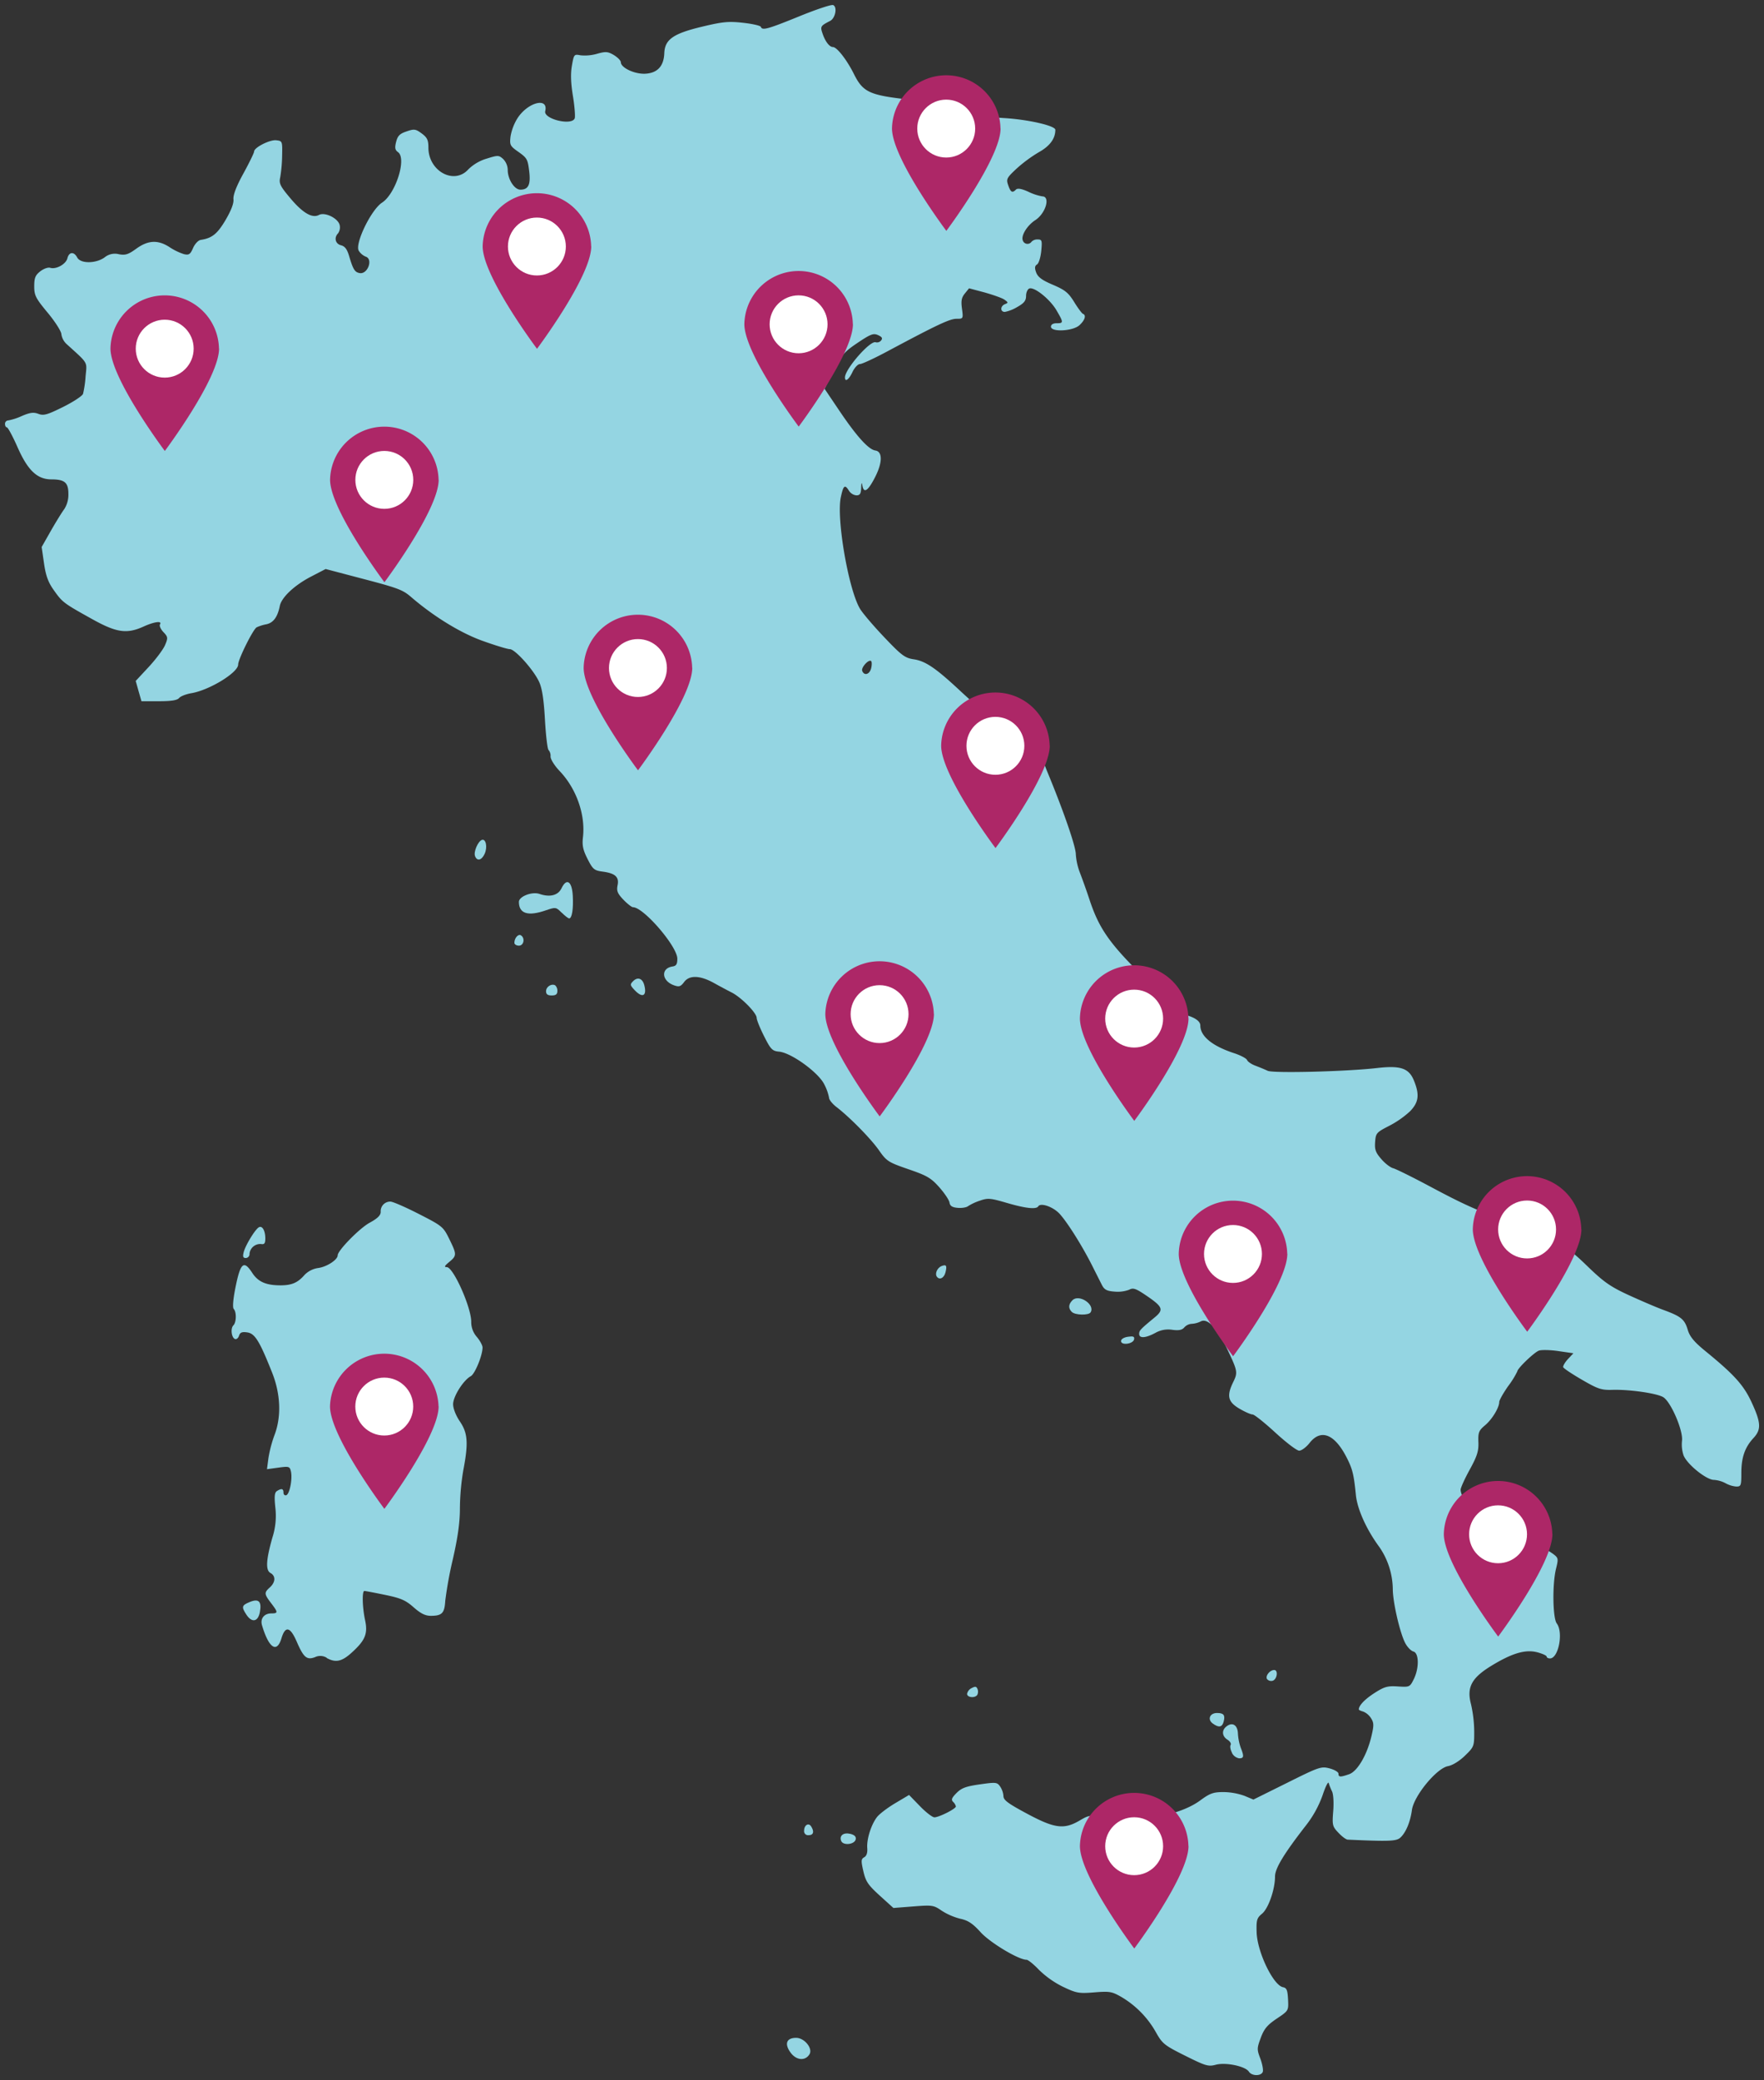<svg id="svg4535" xmlns="http://www.w3.org/2000/svg" width="738.99" height="871.45" viewBox="0 0 738.99 871.45">
  <rect x="0" y="0" width="738.99" height="871.45" fill="#333333" stroke="none"/>
  <defs>
    <style>
      .cls-1 {
        fill: #94d5e2;
      }

      .cls-2 {
        fill: #ad2767;
      }

      .cls-3 {
        fill: #fff;
      }
    </style>
  </defs>
  <g id="layer1">
    <g id="g4472">
      <path id="path2962" class="cls-1" d="M348.74,2.11c-1.33,0-7.36,2.06-14,4.77-13.08,5.32-15.46,6-16,4.36-.18-.49-3.53-1.26-7.44-1.69-6.13-.68-8.52-.45-17.31,1.66-12,2.88-15.49,5.35-15.7,11.11-.2,5.36-2.84,8.25-7.86,8.56-4.44.28-10.34-2.47-10.34-4.8,0-.68-1.29-2-2.9-3-2.57-1.52-3.45-1.56-7.12-.53a18.48,18.48,0,0,1-6.9.62c-2.65-.53-2.76-.41-3.59,4.38-.59,3.43-.45,7.33.45,12.78.71,4.31,1,8.47.74,9.24-1.24,3.23-13.16.28-12.36-3,1.42-5.91-7.14-3.81-11.53,2.82a21.33,21.33,0,0,0-3,7.76c-.41,3.65-.22,4,3.35,6.52s3.86,3.15,4.44,7.85c.73,5.79-.27,7.94-3.67,7.94-2.51,0-5.3-4.37-5.3-8.29a6.71,6.71,0,0,0-1.9-4.54c-1.83-1.65-2.17-1.66-7-.15a18.54,18.54,0,0,0-7.58,4.45c-5.94,6.66-16.73.81-16.75-9.07,0-3.16-.49-4.23-2.78-5.93-2.53-1.86-3.14-2-6.34-.88-2.84.94-3.74,1.81-4.39,4.35s-.49,3.42.8,4.36c3.68,2.69-1,17.41-6.7,21.13-4.61,3-11.53,17.33-9.75,20.18a6.32,6.32,0,0,0,2.85,2.43c3.28,1,.87,7.58-2.55,6.9-2-.38-2.71-1.57-4.36-7.14-.84-2.86-1.78-4.1-3.4-4.5-2.37-.6-3-3.2-1.22-5a4.37,4.37,0,0,0,.71-3.26c-.41-2.89-6.14-5.82-8.71-4.45-2.85,1.52-6.85-.84-12.09-7.11-4.21-5-4.73-6.11-4.15-8.65a60.73,60.73,0,0,0,.8-9.07c.13-6.07.1-6.16-2.49-6.46s-9.25,3-9.25,4.74c0,.53-2,4.65-4.47,9.16-3,5.43-4.36,9.08-4.18,10.84s-1,4.73-3.35,8.75C91,98.05,88.8,99.78,84.13,100.5c-1.08.16-2.48,1.65-3.26,3.43-1.18,2.68-1.73,3-3.79,2.55a24.75,24.75,0,0,1-6-2.9c-4.86-3.18-9-3-14,.62-3.33,2.42-4.59,2.81-7.26,2.31a6.73,6.73,0,0,0-6,1.33c-3.69,2.64-10.07,2.67-11.46.06s-3.44-2.41-4.12.3c-.63,2.49-4.73,4.76-7.2,4-.91-.29-2.79.39-4.18,1.48-2.07,1.63-2.52,2.75-2.52,6.26,0,3.83.59,5,5.69,11.14,3.16,3.82,5.69,7.82,5.69,9a7,7,0,0,0,2.31,4.18c9.12,8.29,8.41,7.11,7.82,13.42A44,44,0,0,1,34.79,165c-.35.91-4.13,3.4-8.39,5.51-6.62,3.28-8.12,3.71-10.31,2.88-2-.77-3.51-.58-6.94.89a24.78,24.78,0,0,1-5.69,1.86A1.4,1.4,0,0,0,2.1,177.6c0,.79.34,1.43.77,1.43s2.47,3.77,4.5,8.38c4.27,9.67,8.24,13.43,14.17,13.43,5.57,0,7.11,1.34,7.11,6.07a11.23,11.23,0,0,1-1.72,6.38c-.94,1.24-3.46,5.31-5.6,9.06l-3.88,6.82,1,6.93c.79,5.33,1.78,7.94,4.21,11.32,3.55,5,4.07,5.35,16.21,12.1,9.95,5.52,14.27,6.14,21.22,3,4.55-2.07,7.92-2.52,6.93-.92-.35.56.29,2,1.42,3.2,1.91,2,2,2.44.71,5.45-.74,1.78-3.81,5.89-6.81,9.13l-5.49,5.9,1.19,4.24,1.22,4.26h7.34c5.2,0,7.66-.41,8.45-1.36.62-.74,2.91-1.62,5.1-2,7.55-1.26,19.62-8.63,19.62-12,0-2.2,6.16-14.62,7.73-15.59a17,17,0,0,1,4-1.27c3-.61,4.78-3,5.72-7.71.72-3.59,6.15-8.69,13.1-12.29l6.1-3.17L150.13,242c16.62,4.35,18.49,5,22.16,8.18,9.45,8.13,20.64,15,29.87,18.31,5.33,1.92,10.45,3.47,11.41,3.47,2.2,0,10,8.7,12.3,13.75,1.23,2.68,1.95,7.33,2.43,15.89.38,6.65,1.06,12.34,1.51,12.62a3.76,3.76,0,0,1,.83,2.7c0,1.22,1.67,3.87,3.83,6.13,7,7.37,10.83,18.23,9.75,27.68-.4,3.43,0,5.35,1.92,9.13,2.21,4.35,2.79,4.83,6.31,5.3,5.3.71,7,2.24,6.26,5.78-.47,2.33,0,3.41,2.46,6,1.67,1.73,3.48,3.14,4,3.14,4.44,0,18.58,16.42,18.58,21.57,0,2.3-.43,3-2,3.26-5,.74-4.6,6,.54,7.86,2.21.79,2.85.6,4.35-1.4,2.21-2.93,6.7-2.75,12.54.51,2.22,1.24,5.52,3,7.32,3.91,4.07,2.07,10.46,8.56,10.49,10.64,0,.85,1.4,4.31,3.11,7.7,2.8,5.56,3.44,6.19,6.31,6.46,5.14.5,16.51,8.76,18.91,13.72a20.6,20.6,0,0,1,2,5.61c0,.81,1.38,2.54,3.08,3.85,5.61,4.31,14.42,13.28,17.84,18.16,3.17,4.54,3.88,5,12.33,7.92,7.8,2.68,9.47,3.66,12.95,7.58,2.19,2.48,4.11,5.36,4.26,6.4.21,1.39,1.12,2,3.41,2.2,1.73.16,3.69-.16,4.36-.71a22.25,22.25,0,0,1,4.92-2.29c3.37-1.18,4.4-1.09,11.29.92,7.92,2.32,12.36,2.79,13.19,1.45,1-1.62,6.1.14,8.83,3,3.22,3.42,9.63,13.6,13.84,22,1.57,3.13,3.4,6.75,4.06,8.06,1,1.87,2.05,2.43,5.24,2.66a13.85,13.85,0,0,0,6.08-.77c1.73-.92,2.78-.59,7.35,2.52,6.85,4.67,7.27,5.85,3.34,9.1-6,4.94-6.46,5.46-6.46,6.88,0,1.94,2.68,1.77,6.76-.42a10.86,10.86,0,0,1,7.14-1.3c2.73.36,4.09.07,5-1a4.57,4.57,0,0,1,3.08-1.51,9.73,9.73,0,0,0,3.8-1c2.88-1.54,6.93,2.78,11.35,12.09,4.09,8.64,4.21,9.33,2.31,13.22-2.87,5.86-2.3,8.39,2.61,11.26,2.26,1.33,4.71,2.4,5.45,2.4s5,3.42,9.54,7.59,9,7.58,10,7.58,3-1.49,4.41-3.31c4.65-5.83,10.27-3.72,15.21,5.68,2.69,5.14,3.26,7.43,4.12,16.13.58,6,4.46,14.57,9.8,21.81a31.78,31.78,0,0,1,5.67,17.66c0,5.42,2.94,18.25,5.18,22.58.89,1.72,2.44,3.33,3.44,3.59,2.39.62,2.47,7,.15,11.64-1.62,3.25-1.76,3.31-6.64,3-4.31-.28-5.64.09-9.75,2.72s-6.61,5.26-6.61,6.91c0,.23.82.63,1.81.89a7.05,7.05,0,0,1,3.26,2.72c1.27,2,1.3,3,.21,7.62-1.85,7.87-5.87,14.7-9.34,15.91-3.72,1.3-4.47,1.25-4.47-.23,0-.68-1.65-1.65-3.68-2.2-3.53-.94-4.34-.69-17.84,6.05l-14.11,7-3.76-1.57a27.27,27.27,0,0,0-8.74-1.57c-4.28,0-5.69.49-9.78,3.5-8.47,6.22-24.6,9.17-38.67,7.11-7.52-1.1-7.79-1.06-11.83,1.3-6.58,3.86-10.48,3.35-22.08-2.87-7.92-4.25-9.86-5.67-9.86-7.35a8.34,8.34,0,0,0-1.37-4c-1.28-1.83-1.75-1.88-8.5-.92-5.76.82-7.67,1.5-9.75,3.59s-2.36,2.86-1.45,3.76a3.84,3.84,0,0,1,1.15,1.9c0,1-7.1,4.56-9,4.56-.83,0-3.54-2.08-6-4.62L380.83,752l-5.78,3.44c-3.19,1.89-6.64,4.51-7.64,5.81-2.47,3.2-4.38,9.29-4.09,13,.15,2-.29,3.3-1.28,3.85-1.32.74-1.36,1.49-.35,5.87s2,5.75,6.87,10.2l5.72,5.18,8.33-.65c7.92-.62,8.51-.55,11.88,1.78a26.6,26.6,0,0,0,7.8,3.38c3.32.72,5.21,2,8.53,5.66,4,4.39,15.86,11.52,19.21,11.52.67,0,3,1.88,5.18,4.18a39.13,39.13,0,0,0,10.05,7.12c5.66,2.7,6.67,2.89,13.13,2.37s7.37-.35,11.23,1.83a39.76,39.76,0,0,1,14.61,14.85c2.74,4.87,3.57,5.51,12.3,9.87,8.54,4.26,9.65,4.61,12.83,3.76,4.14-1.1,12.37.62,13.84,2.91,1.19,1.86,5.1,1.92,5.81.09.29-.77-.18-3.26-1-5.52-1.48-3.86-1.47-4.37.18-8.8,1.39-3.75,2.74-5.34,6.69-8,4.95-3.32,4.95-3.33,4.72-8.06-.2-3.87-.57-4.8-2.11-5.1-4.08-.78-10.8-14.74-11.05-23-.16-5.15.09-6,2.28-7.8,2.65-2.21,5.42-10.16,5.42-15.56,0-3.4,3.67-9.46,12.89-21.33A44.84,44.84,0,0,0,554.11,752c1.17-3.52,2.3-5.76,2.52-5a24.33,24.33,0,0,0,1.39,3.49c.58,1.2.79,4.75.5,8.33-.47,5.84-.31,6.39,2.17,9,1.45,1.56,3.2,2.87,3.91,2.9,17.15.79,20.33.67,22-.8,2.33-2.1,4.19-6.49,4.89-11.58.81-5.94,10.31-17.51,15.11-18.41,1.94-.36,4.8-2.14,7.11-4.38,3.79-3.68,3.9-3.92,3.88-10.17a53.9,53.9,0,0,0-1.33-11.35c-1.91-7.17.23-11.13,8.77-16.3s14.09-6.81,19.06-5.48c2.12.57,3.85,1.36,3.85,1.78s.62.77,1.39.77c3.57,0,5.68-10.89,2.85-14.64-1.72-2.28-1.91-16.6-.3-23,1-4.09,1-4.45-1.18-6.1a37.13,37.13,0,0,0-5.6-3.29,86.37,86.37,0,0,1-10.58-7.14c-6.18-4.74-7.86-5.58-11.21-5.58a15.6,15.6,0,0,1-5.77-1c-2-1.06-5.64-7.49-5.64-9.93,0-.83,1.73-4.63,3.83-8.45,3.11-5.67,3.75-7.76,3.61-11.49-.15-4,.19-4.88,2.73-7,3-2.49,6-7.46,6-9.81,0-.72,1.7-3.75,3.79-6.72a37.52,37.52,0,0,0,3.79-6.11c0-1.2,7-7.92,9-8.68,1.06-.4,4.76-.33,8.21.18l6.28.91-2.28,2.43c-1.25,1.35-2.12,2.88-2,3.38s3.7,2.87,7.85,5.28c6.68,3.87,8.12,4.38,12.74,4.24,7.2-.22,18.9,1.47,21.4,3.11,3.24,2.12,8.33,14,7.79,18.22a14.39,14.39,0,0,0,.65,6.11C706.78,613.5,714.86,620,718,620a12.15,12.15,0,0,1,4.86,1.39,11.34,11.34,0,0,0,4.5,1.4c2,0,2.14-.38,2.14-5.69,0-6.49,1.47-10.74,5.09-14.64,3.31-3.57,3.15-6.41-.74-14.85-3.37-7.32-7.27-11.65-19.53-21.66-4.64-3.79-6.42-6-7.26-8.77-1.32-4.47-2.77-5.65-10.22-8.39-3.11-1.14-9.73-4-14.7-6.28C674.53,539,671.76,537,665,530.47c-8.68-8.45-11.23-9.89-30.38-17.31-17.52-6.8-21.54-8.62-35.56-16.09-7.3-3.9-14.21-7.32-15.38-7.62s-3.44-2-5-3.85c-2.4-2.74-2.84-4-2.6-7.17.27-3.7.54-4,5.83-6.73a40.15,40.15,0,0,0,8.78-6.11c3.69-3.8,4.08-7,1.6-13-2.11-5.1-5.65-6.27-15.47-5.13-12.69,1.47-43.46,2.25-45.76,1.15-1.16-.55-3.47-1.51-5.13-2.13s-3.23-1.69-3.49-2.37-2.74-2-5.51-2.9c-9.12-3-14.08-7.09-14.08-11.59,0-1.74-2.21-3.33-6.17-4.42-1.05-.29-8.36-6.82-16.23-14.52-15.54-15.18-19.94-21.38-24.07-33.9-1.2-3.65-3-8.64-3.94-11.08a26.52,26.52,0,0,1-1.75-7.8c0-3.22-5.11-18.05-11.85-34.34-1.8-4.35-3.06-8.48-2.79-9.19.58-1.51-4.93-7.25-7.11-7.41-2.61-.19-3.3-.4-6.93-2-4.05-1.79-10.33-6.74-20.36-16.09-9.69-9-14-11.93-18.82-12.65-3.73-.56-5.09-1.57-12.42-9.28-4.52-4.75-9.09-10.12-10.16-11.94-4.83-8.18-9.93-37.86-8-46.7,1.07-5,1.67-5.5,3.43-2.67a4.22,4.22,0,0,0,3.09,1.9c1.47,0,1.91-.68,2-3.09s.22-2.53.53-.89c.63,3.29,2.36,2.09,5.31-3.67,3.12-6.11,3.15-10.71.09-11.14-2.83-.41-7.79-5.88-15-16.57l-6.25-9.27,3.79-7.53c3.39-6.74,4.46-8,10.08-11.77,5.44-3.65,6.58-4.08,8.53-3.2,1.69.77,2,1.34,1.25,2.26a2.22,2.22,0,0,1-2.25.74c-2.29-.88-12.87,11.24-12.87,14.72,0,2.11,1.61,1,3.15-2.28.87-1.82,2.28-3.32,3.14-3.32s6.07-2.42,11.61-5.39c20.58-11,26-13.57,28.81-13.57s2.88,0,2.31-4.21c-.45-3.28-.2-4.66,1.19-6.37l1.77-2.19,6.43,1.71c3.54,1,7.29,2.3,8.33,3,1.7,1.18,1.72,1.38.3,1.92-2,.78-2.08,3.26-.06,3.26a16.23,16.23,0,0,0,5.21-2.07c2.87-1.61,3.68-2.66,3.68-4.65,0-1.42.62-2.8,1.36-3.09,2.08-.79,8.66,4.48,11.38,9.13,3,5.13,3,5.42.06,5.42-1.47,0-2.37.54-2.37,1.43,0,2.41,9.3,1.91,12-.66,2.24-2.1,2.86-4.14,1.39-4.71-.44-.17-2.12-2.42-3.7-5-2.41-3.89-3.82-5-8.89-7.17-4.56-1.93-6.27-3.21-7-5.15s-.57-2.79.38-3.38c.71-.44,1.49-3,1.75-5.63.42-4.42.28-4.83-1.51-4.83a3.36,3.36,0,0,0-2.55.94,2.06,2.06,0,0,1-3.68-.56c-.78-2,1.83-6.26,5.28-8.5,4.32-2.81,6.39-9.89,2.9-9.93a22,22,0,0,1-5.83-1.93c-2.88-1.3-4.52-1.58-5.19-.92-1.55,1.55-2.22,1.17-3.26-1.8-.9-2.6-.66-3.08,3.47-6.94a58.66,58.66,0,0,1,9.39-6.93c4.62-2.59,6.88-5.68,6.88-9.37,0-1.71-11.5-4.34-21.58-4.92-9.49-.54-30.16-4.31-34.37-6.28a18.18,18.18,0,0,0-4.75-1.39c-17.23-1.89-19.85-3.09-23.73-10.88-2.95-5.9-7.1-11.2-8.74-11.2-1.41,0-3.15-2.2-4.27-5.42s-1-3.41,3.08-5.52C350,7.62,350.87,2.85,349,2.11a.72.72,0,0,0-.21,0ZM364.5,276.82a.54.54,0,0,1,.45.15c.32.32.33,1.67,0,3-.66,2.61-2.9,3.27-3.74,1.1-.48-1.25,2-4.18,3.29-4.24Z"/>
      <g id="g4398">
        <g id="g4393">
          <path id="path2894" class="cls-1" d="M331.12,859.84c-2.59-3.64-1.62-6.09,2.42-6.09,3.48,0,7.09,4.48,5.57,6.91C337.28,863.59,333.52,863.2,331.12,859.84Z"/>
          <path id="path2890" class="cls-1" d="M352.38,771.24c-.86-2.24,1-3.65,3.92-2.93,1.68.43,2.4,1.16,2.19,2.26C358.07,772.78,353.18,773.33,352.38,771.24Z"/>
          <path id="path2888" class="cls-1" d="M336.86,767c0-2.36,1.87-3.53,2.94-1.83,1.38,2.18,1,3.67-1,3.67A1.67,1.67,0,0,1,336.86,767Z"/>
        </g>
        <g id="g4384">
          <path id="path2886" class="cls-1" d="M516.14,734.35c-.67-1.25-.94-2.73-.6-3.29s-.24-1.55-1.31-2.21c-2.26-1.42-2.51-3.84-.55-5.46,2.51-2.08,4.77-.79,4.92,2.82a21.89,21.89,0,0,0,1.18,6c1.45,3.67,1.33,4.44-.68,4.44a4.16,4.16,0,0,1-3-2.28Z"/>
          <path id="path2882" class="cls-1" d="M508.06,722.07c-2.34-1.71-1.25-4.41,1.78-4.41,2.82,0,3.5.89,2.78,3.63C512,723.66,510.57,723.91,508.06,722.07Z"/>
          <path id="path2880" class="cls-1" d="M405.14,709.64a3.44,3.44,0,0,1,1.91-2.41c1.5-.8,2-.72,2.46.39a3.15,3.15,0,0,1-.07,2.41c-.93,1.5-4.3,1.19-4.3-.39Z"/>
          <path id="path2878" class="cls-1" d="M530.8,703.45c-.81-1.3,1.18-3.8,3-3.8s1.19,4.16-.81,4.54A2.25,2.25,0,0,1,530.8,703.45Z"/>
          <path id="path2868" class="cls-1" d="M469.63,561.84c0-.81,1.18-1.55,2.88-1.8,2.25-.33,2.82-.1,2.6,1.07C474.74,563.09,469.63,563.76,469.63,561.84Z"/>
          <path id="path2866" class="cls-1" d="M449,549.62c-1.52-1.52-1.43-3.17.28-4.88,2.75-2.75,9.61,1.82,7.6,5.07-.82,1.33-6.5,1.2-7.88-.19Z"/>
          <path id="path2862" class="cls-1" d="M392.39,534.73c-.78-1.27.35-3.65,2.05-4.31,2-.77,2.37-.22,1.64,2.69-.62,2.43-2.64,3.32-3.69,1.62Z"/>
        </g>
        <g id="g4372">
          <path id="path2876" class="cls-1" d="M136.87,694.53a5.06,5.06,0,0,0-4.9-.26c-3.44,1.3-4.78.16-7.66-6.49-2.73-6.3-4.79-6.75-6.4-1.41-1.92,6.41-5.32,4.11-8.16-5.5-.8-2.74.93-4.93,3.9-4.93s2.82-.5-.11-4.35-2.91-4.35-.48-6.56,2.45-4.81.28-6-1.84-5.58.74-14.75a29.72,29.72,0,0,0,1.26-12.75c-.48-4.62-.32-6.23.68-6.86,1.94-1.23,2.73-1,2.73.64,0,.83.53,1.33,1.18,1.11,1.42-.47,2.67-6.93,1.94-10-.48-2.06-.83-2.16-5.27-1.55l-4.76.65.61-4.61a52.45,52.45,0,0,1,2.51-9.6c3-7.78,2.6-17.36-1-26.34-5.23-13.16-7.16-16.29-10.37-16.76-2.21-.32-3,0-3.44,1.36-.31,1-1.06,1.62-1.67,1.42-1.5-.49-2-4.45-.71-5.73s1.35-5.62.15-6.86c-.53-.55-.29-3.86.62-8.48,2.14-10.91,3.52-12.2,7.12-6.66,2.44,3.75,5.79,5.23,11.83,5.23,4.74,0,7.25-1.08,10.13-4.4a9.92,9.92,0,0,1,5.79-2.87c3.62-.54,8.06-3.46,8.06-5.31,0-2,9.14-11.34,13.4-13.65,3.3-1.8,4.62-3.09,4.62-4.55a4,4,0,0,1,4.06-4.3c1,0,6.35,2.33,11.93,5.19,9.8,5,10.23,5.36,12.72,10.45,3.2,6.52,3.2,7,0,9.65-2,1.67-2.24,2.15-1,2.17,2.73.06,10.21,16.81,10.21,22.89a9.46,9.46,0,0,0,2.37,6.37c1.31,1.55,2.37,3.53,2.37,4.4,0,3.31-3.16,11-4.89,12-3.11,1.66-7.44,8.5-7.44,11.77,0,1.8,1.15,4.73,2.83,7.21,3.33,4.9,3.62,9.06,1.44,20.45a102.17,102.17,0,0,0-1.42,15.84c0,6-.85,12.14-2.94,21.34a165.63,165.63,0,0,0-3.2,17.53c-.29,5.16-1.36,6.26-6,6.28-2.34,0-4.25-.93-7.24-3.56-3.38-3-5.4-3.85-12-5.22-4.36-.9-8.26-1.64-8.65-1.64-1,0-.87,6.76.3,12.21,1.23,5.72.08,8.5-5.69,13.71-4.07,3.68-6.67,4.22-10.39,2.16Z"/>
          <path id="path2872" class="cls-1" d="M103.21,676.45c-2.12-3.24-1.95-3.9,1.37-5.27,3.81-1.58,5.13-.28,4.29,4.21-.77,4.1-3.35,4.58-5.66,1.06Z"/>
          <path id="path2860" class="cls-1" d="M102.09,524.6c.71-2.83,4.69-9.4,6.3-10.39,1.44-.89,2.74,1.28,2.76,4.61,0,2.07-.38,2.6-1.74,2.37a4.52,4.52,0,0,0-4.88,4.08,1.64,1.64,0,0,1-1.53,1.78c-1.17,0-1.38-.57-.91-2.45Z"/>
        </g>
        <g id="g4377">
          <path id="path2856" class="cls-1" d="M228.76,415.25c0-1.86,2.37-3.34,3.87-2.41a3.11,3.11,0,0,1,.87,2.37c0,1.33-.66,1.84-2.37,1.84s-2.37-.51-2.37-1.8Z"/>
          <path id="path2854" class="cls-1" d="M265.85,414.8c-1.93-2.05-2-2.38-.61-3.75,1.93-1.93,4-1.14,4.71,1.84C271.06,417.33,269.09,418.25,265.85,414.8Z"/>
          <path id="path2852" class="cls-1" d="M215.49,395c0-2,1.61-3.83,2.73-3.15,1.85,1.15,1.23,4.34-.84,4.34-1,0-1.89-.54-1.89-1.19Z"/>
          <path id="path2850" class="cls-1" d="M235.3,382.38c-2.38-2.38-2.49-2.39-6.62-1-7.48,2.61-11.3,1.41-11.3-3.54,0-2.27,5.52-4.41,8.6-3.34,4.36,1.52,7.82.64,9.25-2.35,2.12-4.45,4.38-3,4.72,3.09.31,5.47-.33,9.53-1.51,9.53-.4,0-1.81-1.09-3.14-2.43Z"/>
          <path id="path2846" class="cls-1" d="M199,358.63c-.67-1.74,1.26-6.22,2.9-6.76s2.41,3,1.15,5.8-3.18,3.24-4.05,1Z"/>
        </g>
      </g>
    </g>
  </g>
  <g>
    <path class="cls-2" d="M391.25,424.79c0,12.6-22.73,42.93-22.73,42.93s-22.77-30.33-22.77-42.93a22.74,22.74,0,0,1,45.46,0Z"/>
    <circle class="cls-3" cx="368.48" cy="424.87" r="12.13"/>
  </g>
  <g>
    <path class="cls-2" d="M290,279.79c0,12.6-22.72,42.93-22.72,42.93s-22.77-30.33-22.77-42.93a22.73,22.73,0,0,1,45.45,0Z"/>
    <circle class="cls-3" cx="267.25" cy="279.87" r="12.13"/>
  </g>
  <g>
    <path class="cls-2" d="M439.77,312.38c0,12.6-22.72,42.93-22.72,42.93S394.28,325,394.28,312.38a22.73,22.73,0,0,1,45.45,0Z"/>
    <circle class="cls-3" cx="417" cy="312.46" r="12.13"/>
  </g>
  <g>
    <path class="cls-2" d="M357.32,135.79c0,12.6-22.72,42.93-22.72,42.93s-22.77-30.33-22.77-42.93a22.73,22.73,0,0,1,45.45,0Z"/>
    <circle class="cls-3" cx="334.55" cy="135.87" r="12.13"/>
  </g>
  <g>
    <path class="cls-2" d="M183.77,201c0,12.6-22.72,42.93-22.72,42.93S138.28,213.57,138.28,201a22.73,22.73,0,0,1,45.45,0Z"/>
    <circle class="cls-3" cx="161" cy="201.05" r="12.13"/>
  </g>
  <g>
    <path class="cls-2" d="M247.69,103.2c0,12.6-22.72,42.93-22.72,42.93S202.2,115.8,202.2,103.2a22.73,22.73,0,0,1,45.45,0Z"/>
    <circle class="cls-3" cx="224.92" cy="103.28" r="12.13"/>
  </g>
  <g>
    <path class="cls-2" d="M91.77,146c0,12.6-22.72,42.93-22.72,42.93S46.28,158.59,46.28,146a22.73,22.73,0,0,1,45.45,0Z"/>
    <circle class="cls-3" cx="69" cy="146.07" r="12.13"/>
  </g>
  <g>
    <path class="cls-2" d="M419.17,53.79c0,12.6-22.72,42.93-22.72,42.93s-22.77-30.33-22.77-42.93a22.73,22.73,0,0,1,45.45,0Z"/>
    <circle class="cls-3" cx="396.4" cy="53.87" r="12.13"/>
  </g>
  <g>
    <path class="cls-2" d="M539.3,525.27c0,12.6-22.72,42.93-22.72,42.93s-22.77-30.33-22.77-42.93a22.73,22.73,0,0,1,45.45,0Z"/>
    <circle class="cls-3" cx="516.53" cy="525.35" r="12.13"/>
  </g>
  <g>
    <path class="cls-2" d="M497.9,426.66c0,12.6-22.72,42.93-22.72,42.93s-22.77-30.33-22.77-42.93a22.73,22.73,0,0,1,45.45,0Z"/>
    <circle class="cls-3" cx="475.13" cy="426.74" r="12.13"/>
  </g>
  <g>
    <path class="cls-2" d="M662.51,515c0,12.6-22.72,42.93-22.72,42.93S617,527.61,617,515a22.73,22.73,0,0,1,45.45,0Z"/>
    <circle class="cls-3" cx="639.74" cy="515.09" r="12.13"/>
  </g>
  <g>
    <path class="cls-2" d="M650.35,642.71c0,12.6-22.72,42.93-22.72,42.93s-22.77-30.33-22.77-42.93a22.73,22.73,0,0,1,45.45,0Z"/>
    <circle class="cls-3" cx="627.58" cy="642.79" r="12.13"/>
  </g>
  <g>
    <path class="cls-2" d="M497.9,773.39c0,12.61-22.72,42.94-22.72,42.94S452.41,786,452.41,773.39a22.73,22.73,0,0,1,45.45,0Z"/>
    <circle class="cls-3" cx="475.13" cy="773.47" r="12.13"/>
  </g>
  <g>
    <path class="cls-2" d="M183.75,589.2c0,12.6-22.73,42.93-22.73,42.93s-22.77-30.33-22.77-42.93a22.74,22.74,0,0,1,45.46,0Z"/>
    <circle class="cls-3" cx="160.98" cy="589.28" r="12.13"/>
  </g>
</svg>
